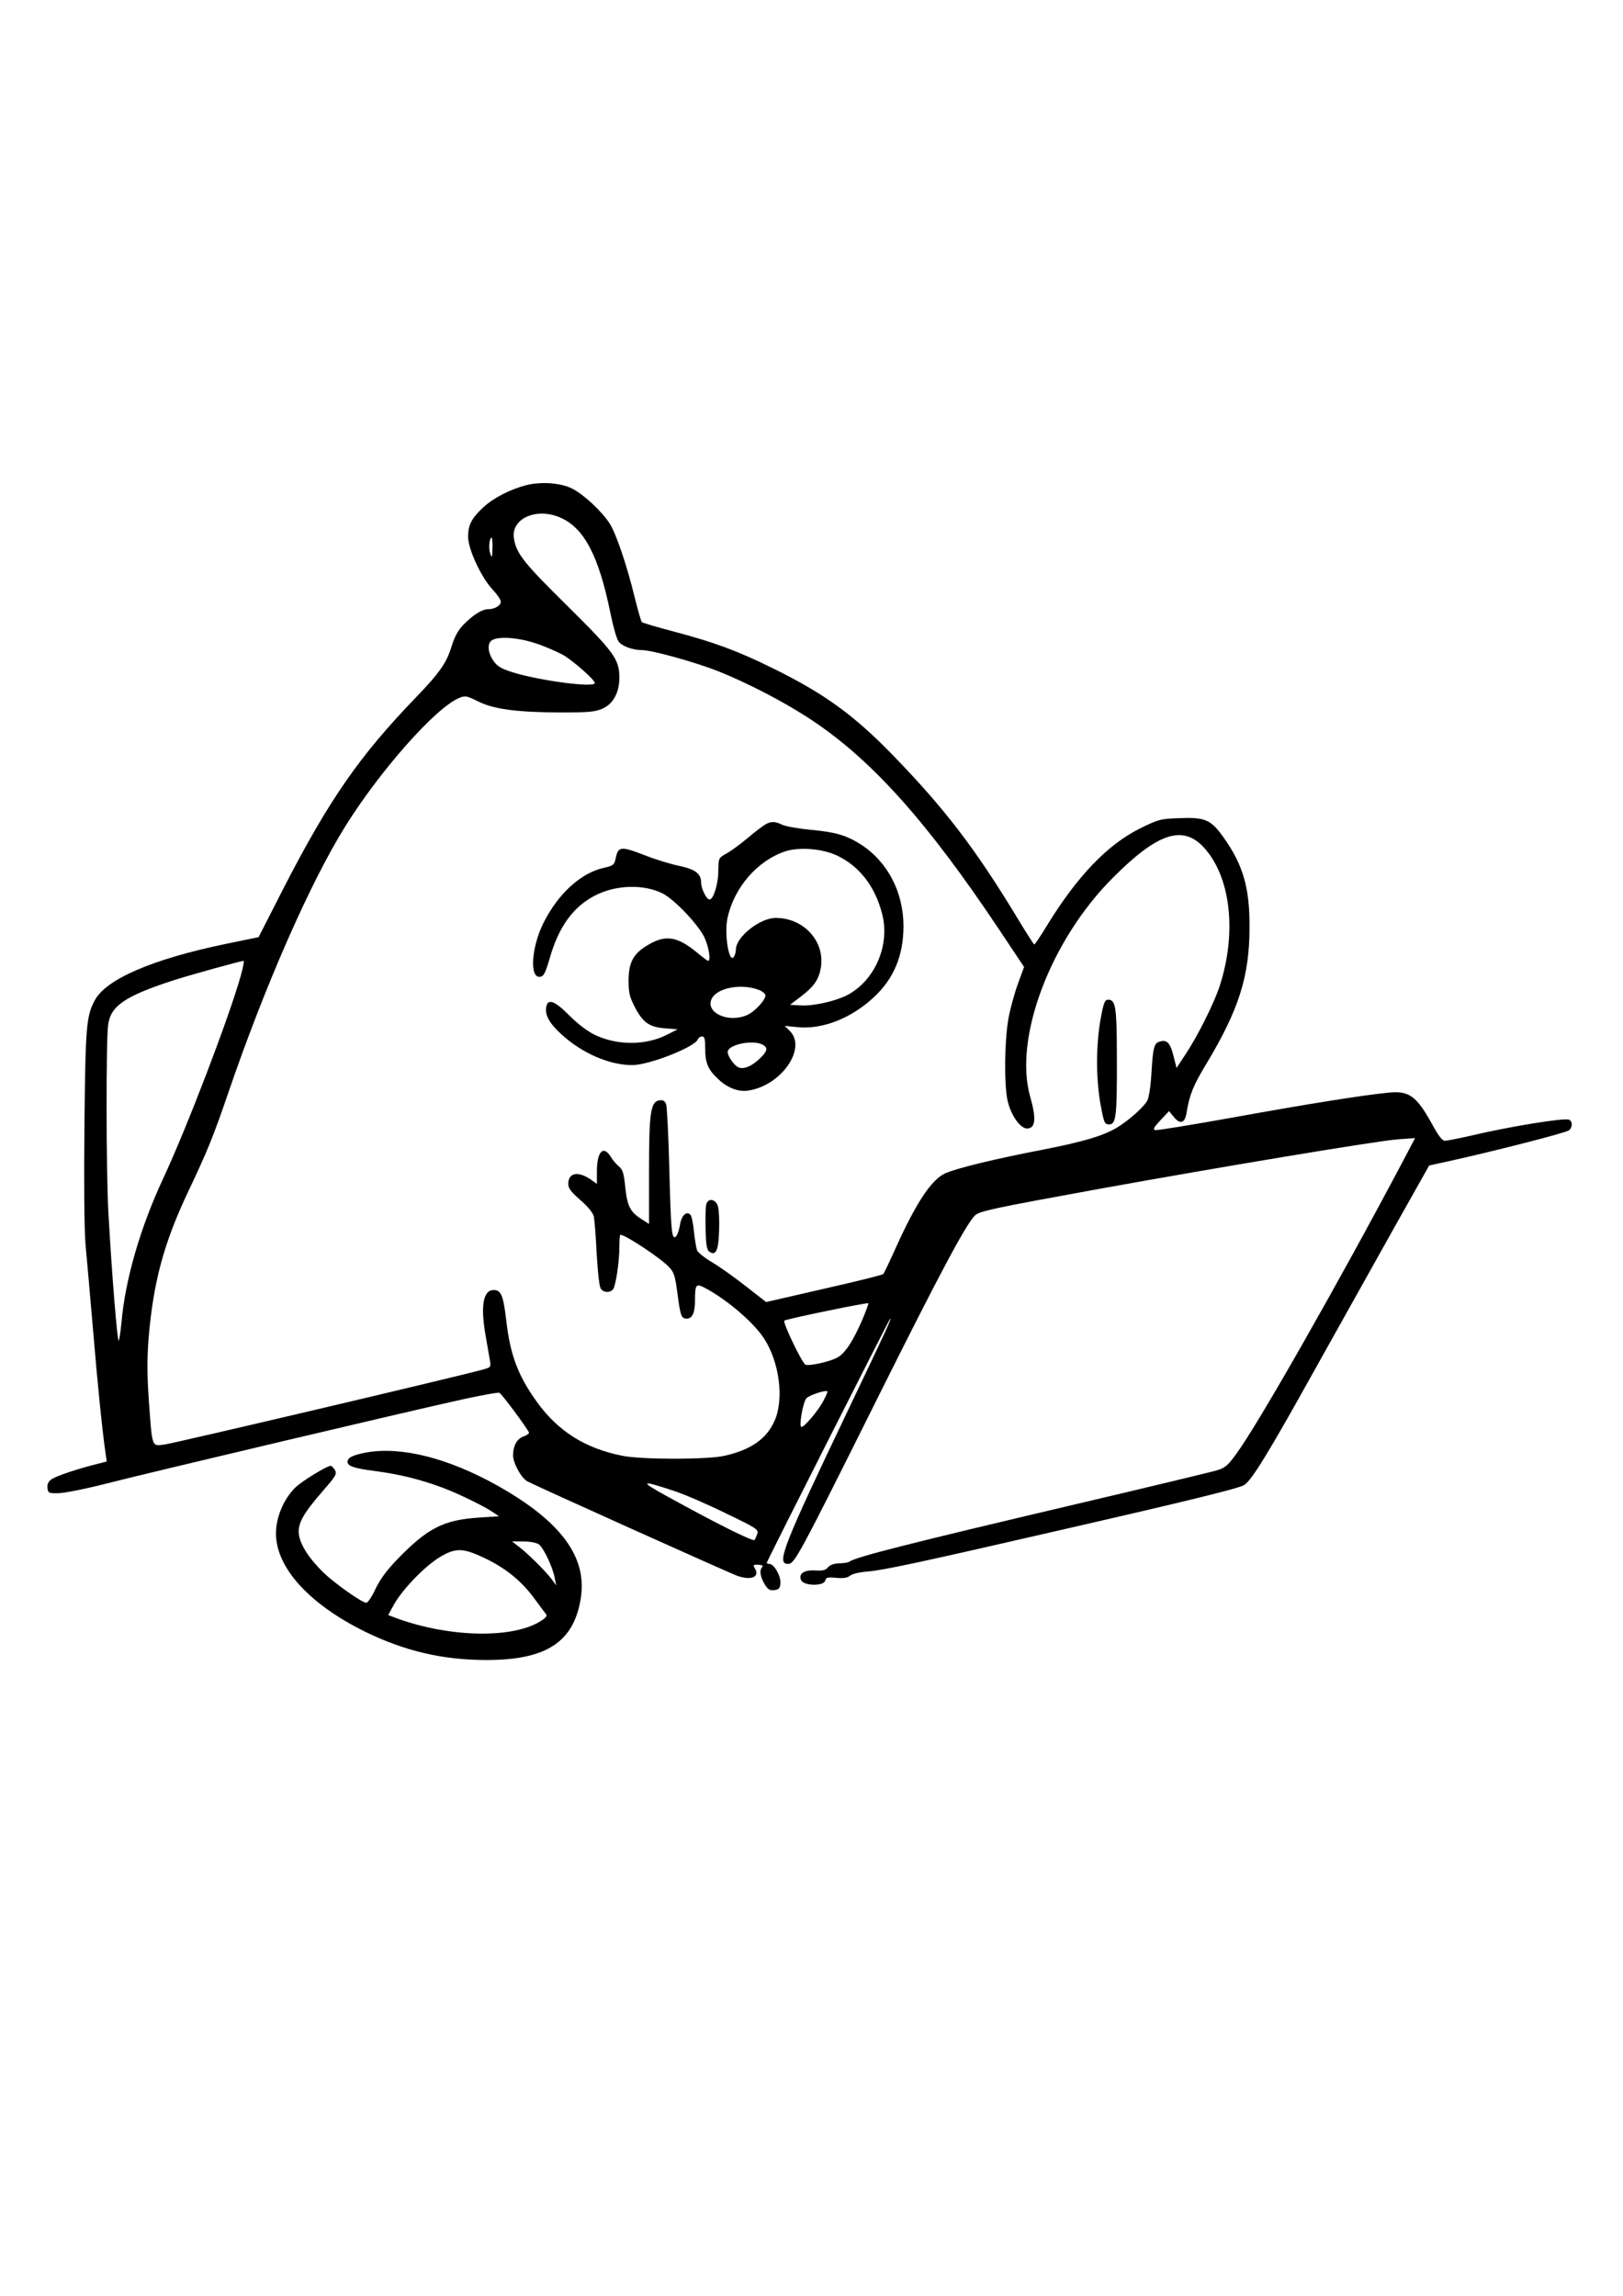 <?xml version="1.0" encoding="UTF-8" standalone="yes"?>
<svg version="1.0" xmlns="http://www.w3.org/2000/svg" width="210mm" height="297mm" viewBox="0 0 794 1123" preserveAspectRatio="xMidYMid meet">
  <g transform="translate(0,1123) scale(0.1,-0.1)" fill="#000000" stroke="none">
    <path d="M2575 8857 c-80 -21 -160 -62 -210 -108 -58 -54 -75 -86 -75 -145 0
-60 63 -196 119 -257 23 -24 41 -51 41 -60 0 -19 -30 -37 -62 -37 -30 0 -74
-28 -121 -76 -27 -28 -43 -58 -58 -106 -23 -78 -59 -130 -173 -248 -277 -287
-425 -500 -646 -929 l-125 -245 -160 -33 c-358 -74 -588 -173 -642 -277 -41
-77 -45 -126 -50 -606 -3 -285 -1 -511 5 -585 6 -66 23 -255 37 -420 23 -277
46 -499 61 -602 l6 -42 -43 -11 c-98 -24 -205 -60 -227 -76 -16 -11 -22 -24
-20 -42 3 -25 6 -27 53 -26 28 0 133 21 235 47 218 56 1501 359 1743 412 92
20 173 35 180 32 11 -4 138 -175 145 -195 1 -4 -11 -13 -28 -19 -32 -12 -50
-46 -50 -92 0 -38 40 -111 70 -127 44 -24 994 -451 1029 -463 69 -23 110 -4
83 39 -9 15 -6 17 18 16 18 -1 25 -5 19 -11 -15 -15 -10 -47 11 -83 16 -27 26
-33 48 -30 22 2 28 9 30 33 3 35 -31 95 -54 95 -8 0 -14 3 -12 8 19 44 600
1192 603 1192 7 0 -21 -60 -200 -435 -327 -684 -358 -765 -300 -765 32 0 49
31 445 825 298 597 424 833 469 879 23 22 79 34 611 131 586 106 1361 235
1459 242 l84 6 -68 -129 c-310 -585 -702 -1274 -807 -1416 -43 -59 -55 -69
-101 -82 -29 -8 -331 -81 -672 -161 -849 -200 -1088 -261 -1120 -284 -5 -4
-28 -8 -50 -8 -25 -1 -45 -8 -55 -20 -11 -14 -26 -17 -61 -15 -56 4 -85 -17
-69 -49 15 -27 110 -28 117 -1 4 16 12 18 54 14 35 -3 55 0 67 10 10 9 46 18
87 21 76 6 254 44 945 203 637 146 872 204 897 220 37 23 123 164 348 569 120
215 294 526 387 692 l170 302 96 21 c218 48 574 139 588 151 18 15 18 45 0 52
-25 10 -294 -34 -484 -79 -57 -13 -112 -24 -123 -24 -13 0 -31 23 -60 76 -79
144 -115 170 -218 159 -124 -12 -393 -55 -758 -121 -201 -36 -372 -64 -381
-62 -13 3 -8 13 25 48 l42 45 24 -29 c31 -38 54 -30 62 21 14 87 32 132 96
238 160 266 212 429 212 670 1 193 -32 306 -128 440 -61 86 -90 98 -215 93
-93 -3 -103 -6 -194 -51 -158 -79 -305 -232 -452 -471 -32 -53 -61 -96 -64
-96 -3 0 -41 60 -85 133 -203 335 -352 530 -605 791 -192 198 -337 303 -585
425 -175 87 -293 130 -486 181 -84 22 -155 43 -159 47 -4 4 -19 57 -34 117
-40 164 -92 316 -124 366 -38 59 -127 142 -183 170 -54 28 -152 35 -224 17z
m171 -161 c113 -52 183 -187 239 -459 13 -66 31 -130 40 -143 15 -24 69 -44
116 -44 47 0 250 -56 364 -100 150 -59 339 -157 470 -245 294 -196 564 -499
913 -1022 l122 -183 -30 -82 c-17 -46 -38 -123 -47 -173 -19 -110 -21 -319 -4
-397 15 -71 62 -138 95 -138 42 0 47 47 16 155 -82 287 99 766 404 1071 219
220 342 261 446 148 130 -142 162 -412 78 -674 -26 -82 -106 -243 -166 -334
l-46 -70 -14 55 c-16 66 -32 84 -65 75 -31 -7 -36 -25 -44 -156 -3 -58 -12
-117 -19 -131 -16 -33 -94 -102 -152 -136 -68 -40 -163 -68 -367 -108 -229
-44 -413 -89 -470 -114 -67 -30 -141 -140 -241 -361 -31 -69 -59 -128 -63
-132 -3 -4 -134 -37 -290 -72 l-283 -65 -100 78 c-55 43 -129 96 -165 117 -36
21 -68 47 -73 58 -4 12 -11 53 -15 91 -4 39 -11 76 -17 82 -19 23 -45 -3 -52
-51 -4 -24 -13 -49 -20 -55 -20 -17 -24 27 -32 344 -4 154 -11 290 -15 303 -7
17 -15 22 -32 20 -44 -6 -52 -57 -52 -344 l0 -261 -34 22 c-58 36 -72 64 -82
156 -7 70 -12 87 -32 104 -13 11 -31 32 -40 48 -36 57 -67 23 -67 -73 l0 -61
-28 20 c-63 44 -112 36 -112 -20 0 -21 13 -39 59 -79 37 -32 62 -63 66 -80 3
-15 10 -98 14 -184 6 -98 13 -162 21 -171 15 -19 44 -19 59 -2 13 17 31 133
31 210 0 31 2 57 5 57 25 0 197 -114 238 -158 24 -25 30 -43 41 -129 15 -112
19 -123 46 -123 27 0 40 30 40 89 0 76 5 84 43 64 108 -55 245 -172 296 -252
74 -116 97 -293 51 -399 -38 -89 -116 -144 -246 -173 -81 -19 -406 -19 -499 0
-183 36 -317 121 -421 267 -91 127 -129 229 -148 400 -14 117 -25 144 -61 144
-51 0 -65 -77 -40 -220 9 -52 19 -109 22 -127 5 -30 4 -32 -38 -43 -143 -39
-1513 -361 -1555 -366 -63 -8 -59 -18 -76 214 -9 132 -9 204 -1 310 24 275 74
462 197 721 89 187 121 266 191 471 180 527 402 1032 574 1308 171 274 442
580 557 628 30 12 36 11 91 -16 76 -39 190 -54 403 -55 142 0 172 3 208 19 52
23 82 79 82 152 -1 90 -24 122 -254 350 -215 212 -250 256 -262 331 -15 98
114 154 232 99z m-337 -148 c-1 -48 -2 -50 -11 -25 -9 25 -4 77 7 77 3 0 5
-24 4 -52z m218 -467 c45 -15 103 -41 130 -56 50 -30 153 -121 153 -136 0 -25
-280 13 -407 54 -53 17 -72 29 -90 56 -28 41 -30 86 -5 100 34 20 133 12 219
-18z m-1449 -1623 c-59 -209 -263 -742 -380 -993 -111 -237 -186 -495 -204
-705 -4 -41 -10 -81 -13 -88 -7 -12 -34 325 -51 628 -11 197 -12 843 -1 918
13 93 84 140 320 217 99 31 323 93 343 95 3 0 -3 -33 -14 -72z m3040 -1685
c-45 -103 -82 -160 -119 -182 -34 -21 -144 -45 -159 -36 -18 11 -112 207 -103
215 9 8 406 90 411 85 2 -2 -12 -39 -30 -82z m-193 -401 c-26 -47 -90 -122
-104 -122 -14 0 7 121 24 140 15 16 93 42 103 34 2 -1 -8 -25 -23 -52z m-730
-434 c50 -16 163 -65 253 -109 152 -73 163 -80 157 -101 -4 -13 -11 -27 -14
-31 -8 -8 -189 82 -426 213 -139 76 -133 82 30 28z"/>
    <path d="M3744 7197 c-12 -7 -51 -36 -86 -66 -36 -30 -82 -64 -104 -76 -39
-22 -39 -22 -40 -86 0 -64 -24 -139 -43 -139 -15 0 -41 54 -41 83 0 43 -29 65
-105 81 -39 8 -113 30 -164 50 -127 49 -137 48 -150 -17 -6 -27 -12 -32 -57
-42 -113 -25 -225 -128 -296 -271 -59 -119 -68 -270 -16 -262 18 2 26 18 48
93 43 150 112 247 218 303 102 54 240 59 335 11 56 -29 170 -148 202 -212 22
-45 34 -117 19 -117 -3 0 -26 17 -52 39 -97 80 -154 90 -238 41 -74 -42 -99
-86 -99 -176 0 -59 5 -80 30 -129 40 -77 71 -99 148 -105 l62 -5 -55 -28
c-103 -51 -240 -51 -348 0 -36 17 -83 52 -126 95 -73 74 -108 86 -114 40 -6
-39 17 -79 75 -132 101 -92 234 -150 346 -150 82 0 306 88 321 126 3 8 12 14
21 14 12 0 15 -13 15 -60 0 -69 13 -101 62 -147 47 -45 101 -66 152 -57 160
26 284 207 200 291 l-25 25 58 -6 c123 -14 267 42 378 146 98 91 145 204 145
348 0 166 -78 315 -208 399 -71 45 -124 61 -247 72 -60 6 -123 17 -139 25 -35
17 -54 17 -82 1z m351 -152 c110 -52 187 -152 221 -287 39 -153 -37 -327 -174
-397 -58 -29 -164 -53 -226 -49 l-51 3 55 42 c63 48 86 82 96 141 20 128 -84
242 -221 242 -77 0 -195 -93 -195 -155 0 -11 -4 -27 -10 -35 -23 -37 -48 112
-31 189 32 150 147 282 284 327 68 22 180 13 252 -21z m-383 -657 c15 -5 29
-16 32 -24 7 -19 -51 -84 -91 -100 -92 -39 -202 13 -172 79 25 55 144 78 231
45z m19 -268 c27 -15 24 -31 -13 -67 -41 -40 -83 -56 -107 -43 -22 11 -51 54
-51 74 0 36 122 62 171 36z"/>
    <path d="M5385 6248 c-11 -56 -18 -141 -18 -213 0 -72 7 -157 18 -212 16 -86
19 -93 41 -93 34 0 39 38 38 320 0 256 -6 290 -43 290 -16 0 -22 -15 -36 -92z"/>
    <path d="M3455 5338 c-3 -13 -5 -68 -3 -122 2 -81 6 -101 20 -110 31 -19 43 8
46 107 2 51 -1 104 -7 120 -13 34 -48 37 -56 5z"/>
    <path d="M1791 4125 c-64 -12 -91 -25 -91 -45 0 -21 30 -32 130 -45 124 -16
224 -41 335 -82 75 -28 203 -90 248 -121 l28 -19 -93 -6 c-178 -11 -256 -51
-406 -206 -50 -52 -83 -97 -105 -143 -17 -38 -38 -68 -45 -68 -21 0 -155 95
-209 147 -71 69 -115 138 -121 188 -6 53 20 100 119 214 63 72 68 82 57 101
-7 11 -16 20 -20 20 -19 0 -145 -77 -175 -108 -56 -56 -93 -144 -93 -223 0
-167 162 -345 435 -480 194 -95 381 -139 595 -139 293 0 427 88 461 301 33
203 -97 378 -409 553 -240 134 -469 192 -641 161z m845 -449 c23 -17 69 -113
78 -166 l7 -35 -22 30 c-30 40 -115 124 -159 158 l-35 27 55 0 c32 0 64 -6 76
-14z m-264 -68 c101 -48 178 -111 239 -193 28 -38 56 -75 61 -82 6 -8 -4 -19
-34 -37 -144 -84 -456 -74 -713 24 l-26 10 28 51 c41 74 151 188 224 232 78
47 114 46 221 -5z"/>
  </g>
</svg>